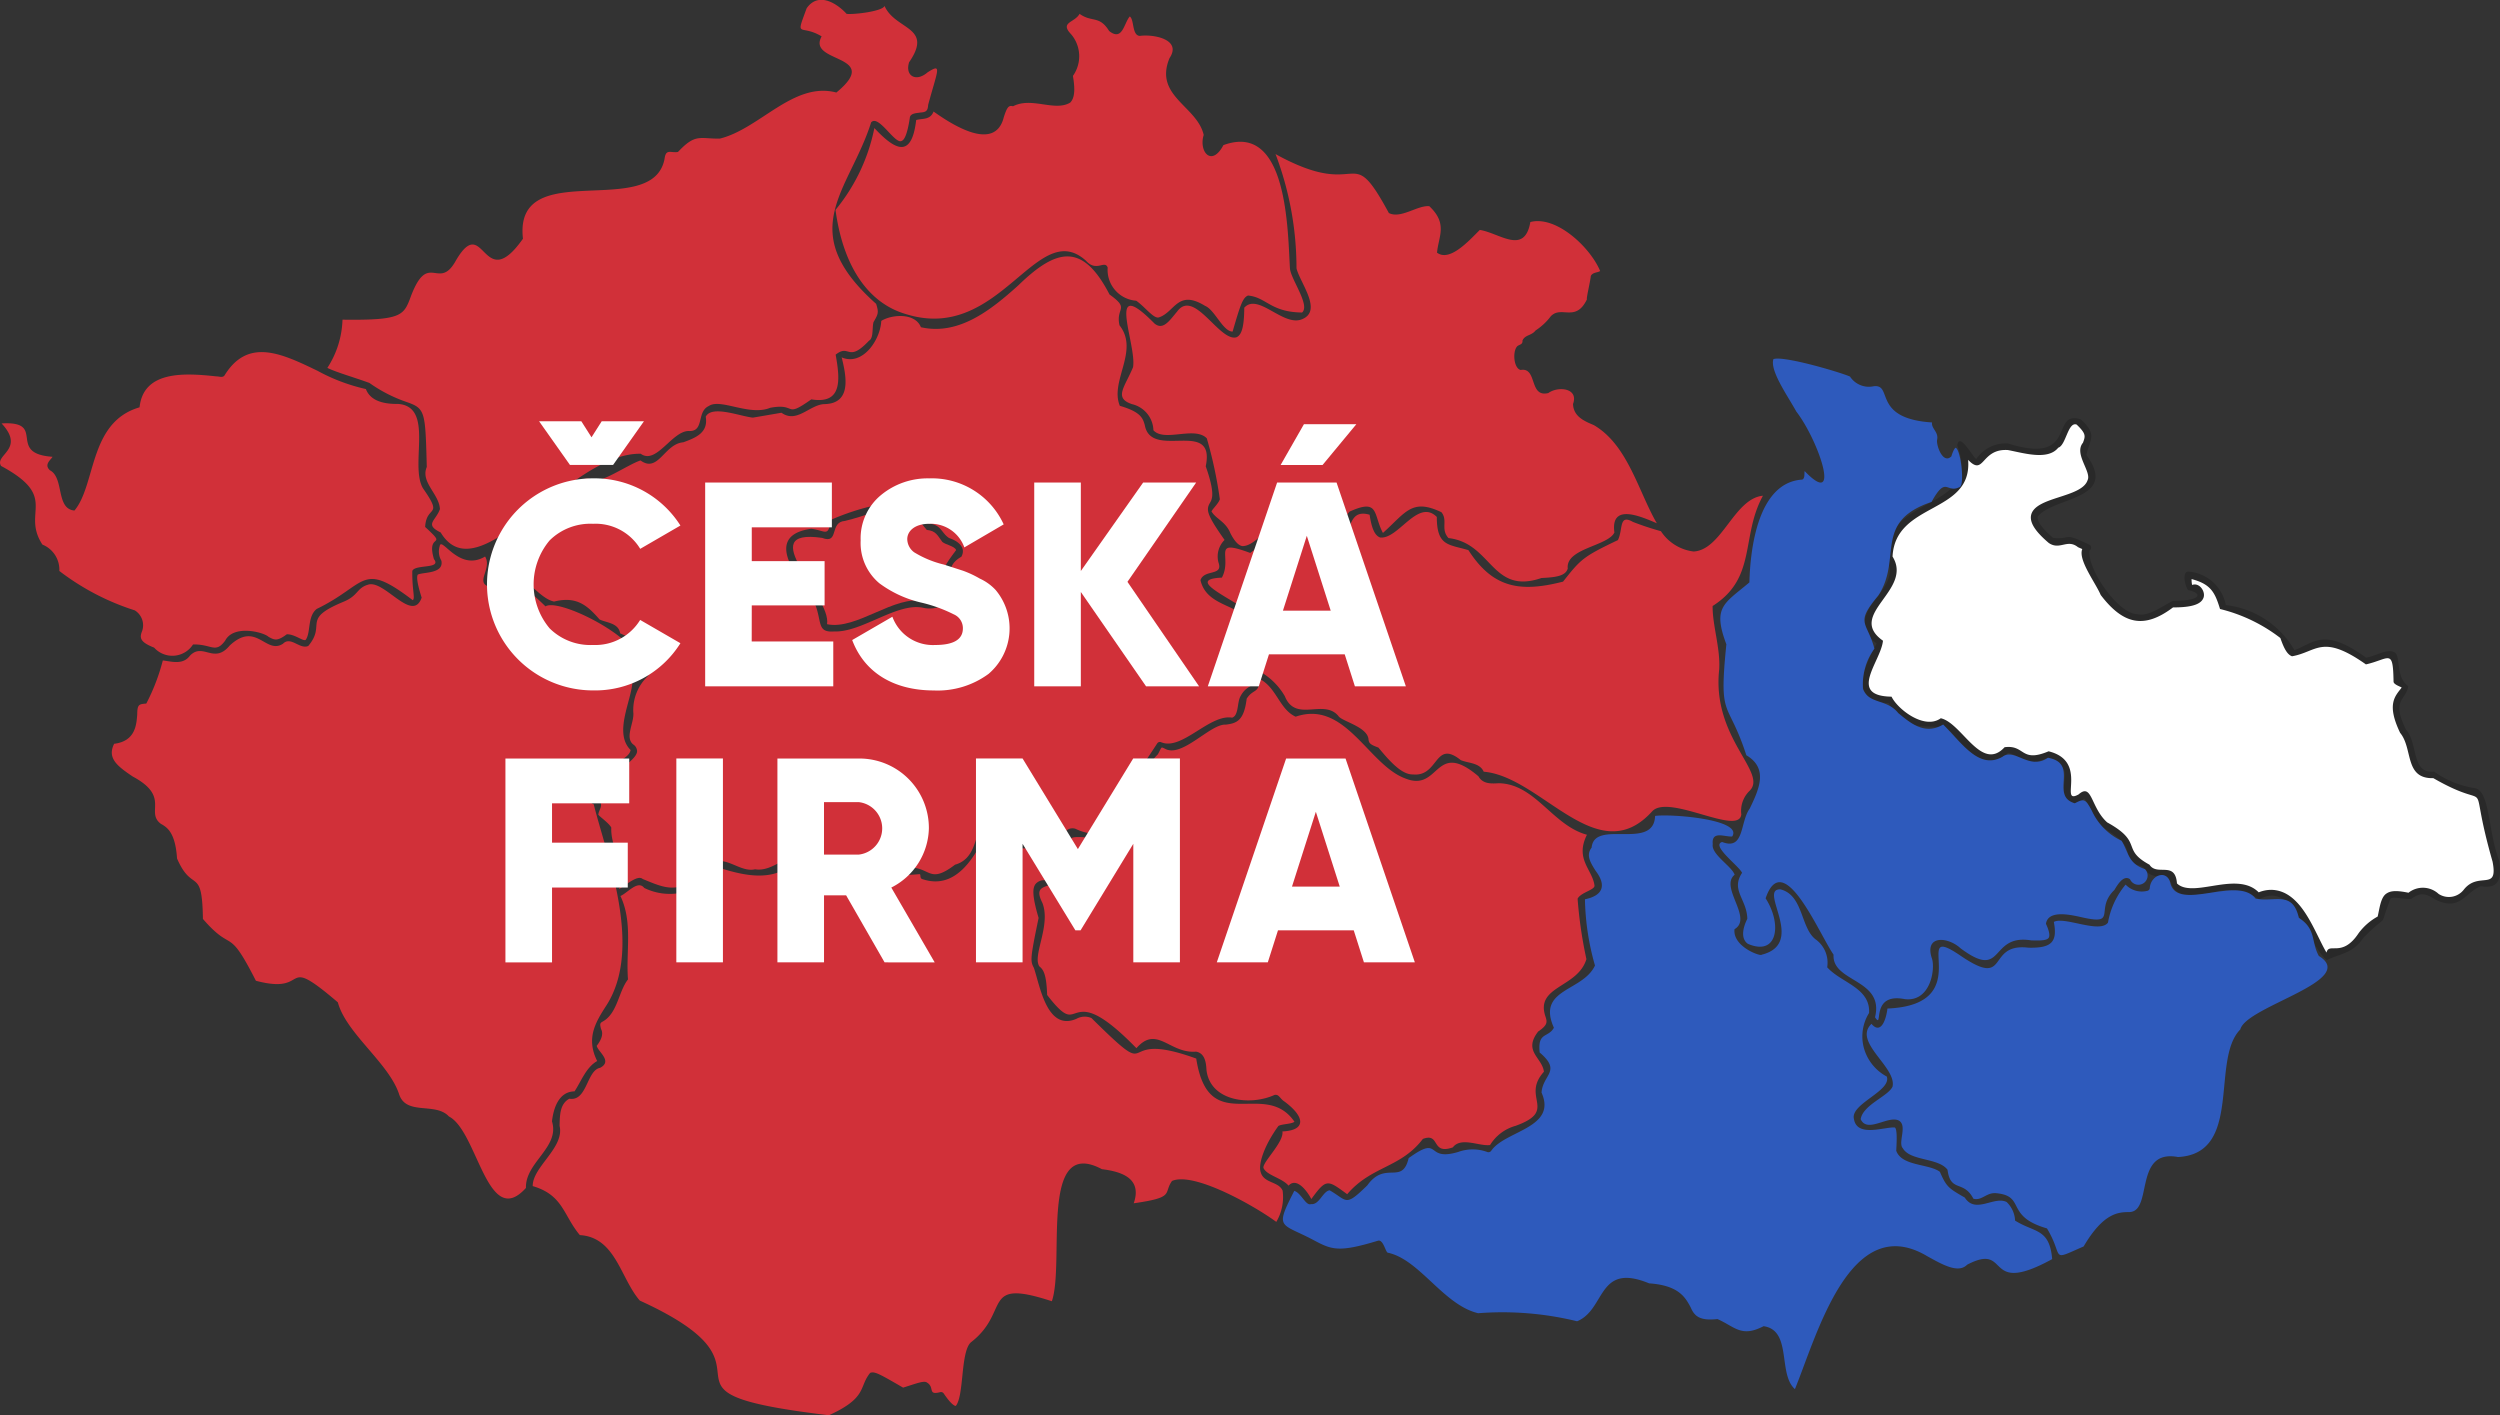 <?xml version="1.0" encoding="utf-8"?>
<!DOCTYPE svg PUBLIC "-//W3C//DTD SVG 1.1//EN" "http://www.w3.org/Graphics/SVG/1.1/DTD/svg11.dtd">
<svg id="Component_48_1" data-name="Component 48 – 1" xmlns="http://www.w3.org/2000/svg" width="158.207" height="89.561" viewBox="0 0 158.207 89.561">
  <rect x="0" y="0" width="158.207" height="89.561" fill="#333333" stroke="none"/>
  <g id="Group_486" data-name="Group 486">
    <path id="Path_397" data-name="Path 397" d="M1406.97,517.011c2.762.318,2.719,3.617,5.883,2.527.884-.045,1.525-.115,1.665-.6-.145-1.281,2.531-1.413,2.952-2.279-.257-1.854,1.593-1.054,2.685-.585-1.169-2.011-1.835-4.959-3.989-6.213-.6-.252-1.283-.537-1.315-1.334.373-1.011-.935-1.146-1.563-.694-1.244.305-.673-1.646-1.747-1.461-.435-.086-.535-1.151-.225-1.495.145-.13.36-.1.337-.368.166-.374.574-.3.828-.636a3.8,3.8,0,0,0,.965-.9c.669-.7,1.572.418,2.288-1.073-.061-.006.191-1.028.244-1.475.119-.242.423-.2.589-.314-.611-1.481-2.767-3.528-4.416-3.1-.37,2.12-1.953.691-3.2.5-.7.7-1.91,2.04-2.706,1.438.1-1.059.688-1.831-.488-2.94-.749-.07-1.8.815-2.559.433-2.573-4.745-1.584-.645-7.172-3.73a20.366,20.366,0,0,1,1.326,7.227c.225.933,1.7,2.719.315,3.237-1.181.439-2.76-1.7-3.62-.743-.009,1.186-.154,1.729-.5,1.873-1.084.289-2.678-3.12-3.755-1.623-.5.6-.891,1.195-1.432.745-3.152-3.2-1.1,1.362-1.352,2.772-.537,1.283-1.233,1.946-.061,2.337a1.756,1.756,0,0,1,1.351,1.651c.69.768,2.594-.277,3.377.508a27.16,27.16,0,0,1,.826,3.858c-.1.325-.624.753-.505.807.286.448.88.618,1.172,1.339.251.494.5.77.75.818.937.026,1.831-1.739,2.917-1.549a1.555,1.555,0,0,0,1.461.335c.17,0,.473-.156.664-.031,1.4,1.394,1.015-.181,1.75-.937,1.9-.862,1.484.179,2.112,1.35,1.466-1.321,1.834-2.2,3.7-1.313C1406.952,515.9,1406.45,516.434,1406.97,517.011Z" transform="translate(-1315.306 -482.96)" fill="#d13039"/>
    <path id="Path_398" data-name="Path 398" d="M1624.706,840.18Z" transform="translate(-1537.242 -806.431)"/>
    <path id="Path_399" data-name="Path 399" d="M1549.949,641.385h0Z" transform="translate(-1467.647 -621.363)"/>
    <path id="Path_400" data-name="Path 400" d="M2094.544,768.994c-1.263-1.035-2.112-5.092-4.274-3.85a3.419,3.419,0,0,0-2.931-.43c-3.474.663-2.046-1-3.284-1.041a1.056,1.056,0,0,1-1.088-.506c-.1-.25-.954-.163-1-.537.106-1.256-1.184-1.662-1.991-2.329a5.756,5.756,0,0,0-.791-1.549.772.772,0,0,1-1.115.136c-.58-1.263.715-1.975-1.21-2.693-1.563.69-1.514-.125-2.49-.315-1.246,1.123-2.441.039-3.351-1-.924-1.488-2.854.4-4.193-2.151-2.61-.074-1.533-2.373-.768-3.773-1.188-.847-.827-1.909.008-2.9.586-.783,1.14-1.523.606-2.455-.183-4.16,6.09-2.944,4.486-7.176.119-.951,1.083.916,1.206.847a2.253,2.253,0,0,1,2-.975c4.47,1.407,2.633-2.143,4.607-1.527,1.1.989.55,1.294.359,2.253,2.061,2.851-2.008,2.617-3.085,3.894-.041.205.1.607.978,1.357,1.231.123.539-.414,2.26.415a.208.208,0,0,1,.046.375c-.182,1.127,1.794,4.022,3.018,4.034.664.167,1.419-.4,2.25-.841,1.775.013,1.941-.476.977-.68-.2-.206-.42-1.194.018-1.172a2.611,2.611,0,0,1,2.358,2.119,5.769,5.769,0,0,1,4.342,2.851c1.211-.427,1.835-1.487,4.534.477.636-.1,1.316-.589,1.783-.344.445.182.047,1.573.891,2.148-.169.94-1.091.835-.147,2.752.775.854.324,2.822,1.775,2.651a5.962,5.962,0,0,0,2.517,1.041c1.049.079.876,2.741,1.6,4.571.16,1,.094,1.865-1.165,1.641-1.051.457-1.31,1.6-2.851.857-.654-.412-.946-.482-1.548-.05-.524.036-1.173-.184-1.309-.006-.843,2.125.085.666-1.7,2.448C2096.162,768.608,2095.388,768.561,2094.544,768.994Z" transform="translate(-1947.295 -708.233)" opacity="0.2"/>
    <path id="Path_401" data-name="Path 401" d="M2096.192,769.725c1.917.04,2.711,2.656,3.49,3.972.157-.683.986.355,2.031-1.227a3.743,3.743,0,0,1,1.207-1.055c.125-.538.192-1.244.578-1.469.269-.174.657-.185,1.371-.036a1.465,1.465,0,0,1,1.906.073,1.19,1.19,0,0,0,1.6-.276c.943-1.183,2.188.163,1.816-1.764-1.722-6.032.356-2.922-3.749-5.285-1.845.049-1.275-1.872-2.1-2.866-.888-1.845-.3-2.335.093-2.862.02-.037-.51-.18-.51-.38-.036-2.14-.244-1.433-1.748-1.091-2.789-1.965-3.092-.789-4.677-.514-.279-.1-.488-.428-.738-1.155a10.221,10.221,0,0,0-3.819-1.837c-.324-1.069-.594-1.576-1.8-1.893a1.792,1.792,0,0,0,.033.373c.48-.191.913.485.692.873-.232.476-1.125.546-1.9.547-1.831,1.384-3.157,1.076-4.576-.788-.327-.773-1.45-2.234-1.165-2.905-.087-.036-.178-.077-.273-.119-.682-.549-1.144.218-1.85-.268-.856-.729-1.211-1.286-1.118-1.755.254-1.19,3.21-1.09,3.578-2.221.259-.533-.885-1.664-.294-2.365.156-.422.209-.566-.4-1.15-.552-.2-.673,1.314-1.164,1.463-.661.83-2.222.327-3.19.149-1.718-.107-1.479,1.706-2.514.619.285,3.45-4.609,2.646-4.782,6.122,1.328,2.139-2.959,3.662-.606,5.325-.12,1.3-2.276,3.5.542,3.541.376.786,2.08,2.12,3.116,1.366,1.339.3,2.566,3.431,4.038,1.833,1.31-.173,1,1.012,2.785.258,2.574.632.609,3.446,1.9,2.728.862-.76.751.82,1.806,1.77,2.326,1.283.849,1.686,2.678,2.678.474.747,1.629-.267,1.74,1.185.46.448,1.311.31,2.209.165,1.041-.168,2.215-.357,2.963.4A2.133,2.133,0,0,1,2096.192,769.725Z" transform="translate(-1952.454 -713.414)" fill="#fff"/>
    <path id="Path_402" data-name="Path 402" d="M1482.325,823.143c3.671.314,7.217,6.332,10.668,2.5,1.055-1.111,5.5,1.6,5.633.2a1.767,1.767,0,0,1,.5-1.467c1.248-1.157-2.379-3.314-1.9-7.7.086-1.33-.431-2.8-.415-4.019,2.818-1.786,1.764-4.381,3.184-6.978-1.822.17-2.6,3.434-4.389,3.53a2.891,2.891,0,0,1-2.066-1.284c-.836-.234-1.4-.445-1.768-.586-.917-.529-.618.487-.956,1.148-2.206,1.054-2.343,1.2-3.47,2.628-2.677.685-4.423.444-5.99-1.993-1.247-.371-2-.24-2-2.1-1.2-1.2-2.433,1.437-3.587,1.3-.331-.12-.533-.554-.665-1.44-1.487-.434-1.053,1.362-1.984,1.724-.31.073-.692-.11-1.231-.592a2.588,2.588,0,0,1-1.926-.185c-.422-.4-.8.286-2.416,1.471-2.522-.938-1.089.23-1.791,1.561-3.04.137,2.617,1.974,2.629,3.24a3.584,3.584,0,0,1-.291,2.667,4.21,4.21,0,0,1,1.643,1.595c.684,1.7,2.451.141,3.388,1.251.191.341,1.9.691,1.911,1.522.047.192.068.28.624.481.806.978,1.514,1.719,2.194,1.7,1.635.161,1.348-2.245,3.017-.908C1481.347,822.615,1482.066,822.564,1482.325,823.143Z" transform="translate(-1388.431 -774.308)" fill="#d13039"/>
    <path id="Path_403" data-name="Path 403" d="M1520.886,979.419h0Z" transform="translate(-1440.591 -936.055)"/>
    <path id="Path_404" data-name="Path 404" d="M1564.342,1131.082c1.813.258.89,3.025,1.983,3.982,1.406-3.445,3.5-11.317,8.373-8.412.984.547,1.971,1.107,2.526.538,2.8-1.458.971,2.063,5.381-.353-.172-1.969-1.113-1.658-2.349-2.438a1.716,1.716,0,0,0-.535-1.175c-.794-.4-1.972.779-2.647-.281-1.035-.595-1.156-.673-1.576-1.629-.688-.519-2.42-.349-2.762-1.336.029-.532.074-1.337-.084-1.469-.627-.061-2.4.655-2.592-.538-.249-.964,2.392-1.764,2.078-2.687a2.937,2.937,0,0,1-1.455-1.829,2.8,2.8,0,0,1,.334-2.193c.094-1.6-1.783-1.912-2.65-2.894a1.819,1.819,0,0,0-.741-1.772c-.952-.74-.765-2.8-2.221-3.159-1.446-.033,1.679,3.417-1.183,4.136-.066.126-1.848-.51-1.72-1.614,1.191-.7-.962-2.649.008-3.446-.175-.535-1.5-1.294-1.385-1.933-.089-.889.773-.442,1.231-.489.7-1.081-3.882-1.443-4.88-1.3-.074,2.222-3.85.173-4.016,2.006-.349.457-.122.884.264,1.483.647.858.515,1.539-.687,1.786a16.228,16.228,0,0,0,.635,4.191c-.77,1.663-3.712,1.454-2.6,3.94-.371.659-1.038.246-.9,1.565,1.409,1.2.2,1.38.118,2.537,1,2.249-2.3,2.4-3.182,3.678a.207.207,0,0,1-.252.082,2.674,2.674,0,0,0-1.834-.005c-2.152.646-1.023-1.133-3.142.392-.412,1.741-1.475.128-2.616,1.724-1.425,1.395-1.239.969-2.382.314-.437.054-.65.936-1.184.872-.325.125-.613-.7-1.055-.838-1.232,2.4-.889,2.023,1.1,3.051,1.26.677,1.641.881,4.207.1.322-.073.458.68.6.76,2.015.412,3.525,3.308,5.729,3.832a19.878,19.878,0,0,1,6.262.51c1.823-.746,1.27-3.754,4.556-2.4,1.887.128,2.3.9,2.635,1.527.252.6.629.845,1.695.734C1562.545,1131.132,1562.933,1131.813,1564.342,1131.082Z" transform="translate(-1452.737 -1047.157)" fill="#2e5abc"/>
    <path id="Path_405" data-name="Path 405" d="M1943.63,721.764c.566.857-.359-1.589,1.883-1.147,1.674.2,1.962-2.019,1.695-2.639-.43-1.439,1.056-1.3,1.833-.579,2.813,2.1,1.787-.937,4.47-.5.484.014.985.028,1.11-.164.052-.08.1-.3-.175-.885.135-.88,1.487-.587,2.23-.422,2.38.55.814-.482,2.1-1.718.176-.287.572-.992.992-.677a.581.581,0,1,0,.941-.647c-1.075-.354-1.018-1.054-1.477-1.791a3.9,3.9,0,0,1-1.88-1.895c-.4-.74-.475-.8-1.08-.476-1.621-.479.327-2.518-1.7-2.883-1.18.821-2.114-.651-2.879-.059-1.482.843-2.557-.865-3.751-2.044-1.144.685-2.044-.063-2.842-.724-.729-.917-1.859-.542-2.229-1.526a3.837,3.837,0,0,1,.721-2.551c-.467-1.75-1.259-1.559.245-3.361,1.538-2.331-.358-4.667,3.368-5.922.937-1.695.928-.531,1.753-.93.379-.031.1-2.431-.235-2.5-.03.021-.135.123-.262.546-.541.527-.976-.735-.9-1.06.1-.494-.384-.705-.322-1.087-3.812-.247-2.443-2.433-3.686-2.293a1.428,1.428,0,0,1-1.507-.612c-.747-.316-4.263-1.339-4.848-1.1-.232.737.927,2.357,1.449,3.312,1.429,1.862,2.883,6.215.529,3.771-.036.106.055.564-.228.544-2.747.247-3.216,4.422-3.268,6.5-1.617,1.363-2.344,1.551-1.458,3.919-.494,4.877.084,3.385,1.265,7.02,1.426.842.783,2.186.215,3.373-.628.855-.326,2.671-1.747,2.115-.731.219,1.081,1.526,1.261,1.954-.73,1.1.305,1.665.332,2.907-.323.651-.394,1.279.031,1.581,1.885.818,2.182-1.237,1.127-2.876,1.109-3.255,3.354,2.19,4.3,3.565C1940.9,719.564,1944.231,719.326,1943.63,721.764Z" transform="translate(-1824.973 -657.389)" fill="#2e5abc"/>
    <path id="Path_406" data-name="Path 406" d="M2135.347,735.1Z" transform="translate(-2012.623 -708.609)"/>
    <path id="Path_407" data-name="Path 407" d="M1326.356,1006.421c.957-1.319,1.026-1.217,2.27-.307,1.536-1.8,3.373-1.643,4.791-3.5,1.122-.417.49,1.032,1.894.536.523-.686,1.681-.054,2.356-.148a2.761,2.761,0,0,1,1.609-1.213c2.727-.977.325-1.791,1.8-3.426-.112-.906-1.334-1.286-.366-2.543.625-.422.567-.614.47-.931-.687-1.969,2.034-1.817,2.585-3.653a27.467,27.467,0,0,1-.558-3.823c.2-.4,1.116-.56,1.068-.838-.128-1.012-1.252-1.658-.477-3.208-2.187-.594-3.259-3.21-5.571-3.261-.478.028-1.021.06-1.293-.438-2.812-2.383-2.412,1.041-4.641.132-2.331-.86-3.788-4.987-6.928-3.905-1.037-.467-1.2-1.853-2.3-2.4.023.956-.392.608-.8,1.264-.169,1.4-.637,1.557-1.329,1.64-.975-.062-2.772,2.136-3.848,1.52-.273-.126-.177-.12-.443.357-2.018,2.048.512,2.393.625,3.934-.273,1.028-2.611,1.912-4.251,1.43-.645-.083-1.725-.222-1.862-.036.118.246-.029.444-.263.546-.432.137-.442.821-.9,1.055a.831.831,0,0,1,.348.867c-.377.806-1.683.264-1.007,1.6.562,1.426-.645,3.333-.19,4.024.244.195.45.467.493,1.809,1.071,1.391,1.347,1.3,1.728,1.179.607-.2,1.359-.438,3.922,2.189,1.3-1.484,2.089.357,3.774.219.576.1.637.731.66,1.161.229,1.974,2.756,2.288,4.307,1.578.292-.058.332.236.635.423,1.289.958,1.392,1.818-.137,1.887.115.691-1.354,2.027-1.19,2.331.223.456,1.161.615,1.578,1.1C1325.482,1004.96,1326.208,1006.119,1326.356,1006.421Z" transform="translate(-1243.372 -930.541)" fill="#d13039"/>
    <path id="Path_408" data-name="Path 408" d="M481.861,886.487c1.822.932,2.436,7.228,4.874,4.521-.054-1.617,2.159-2.572,1.646-4.21.143-1.224.647-1.892,1.427-1.9.424-.639.733-1.526,1.434-1.92-.736-1.472-.078-2.493.617-3.571,2.3-3.679-.054-9.511-.835-12.675-.412-.16-.221-.614.083-.7-1.529-1.525,2.055-1.665,2.252-2.736-1.092-1.079.057-3.109.118-4.338.981-.3.323-.806.327-1.538-.686-1.613-5.08-3.717-5.831-3.213-1.034-1-2.1-2-3.443-1.218-1.124-.216.1-1.158-.383-1.937-1.672,1.008-2.778-1.355-2.876-.637a1.144,1.144,0,0,0,.112.9c.172.841-1.15.711-1.492.88-.069.1-.083.435.244,1.457-.577,1.66-2.365-1.161-3.392-.819-.747.222-.594.7-1.6,1.1-2.645,1.105-1.015,1.391-2.183,2.777-.527.245-1.111-.642-1.6-.14-1.1.709-1.686-1.469-3.379.121-.994,1.2-1.683-.226-2.51.637-.454.607-1.17.36-1.716.3a12.838,12.838,0,0,1-1.046,2.728c-.472.037-.567.056-.574.691-.05.676-.125,1.689-1.462,1.856-.441.9.16,1.388,1.186,2.076,2.38,1.279.783,2.231,1.764,2.983.389.221.921.523,1.032,2.2.979,2.254,1.591.421,1.637,3.824,1.942,2.24,1.534.333,3.353,3.913,3.576.952,1.446-1.823,5.186,1.365.52,1.959,3.248,3.859,3.88,5.828C479.168,886.447,481.013,885.563,481.861,886.487Z" transform="translate(-453.451 -815.833)" fill="#d13039"/>
    <path id="Path_409" data-name="Path 409" d="M904.123,1084.979Z" transform="translate(-866.416 -1034.326)"/>
    <path id="Path_410" data-name="Path 410" d="M650.533,915h0Z" transform="translate(-630.337 -876.087)"/>
    <path id="Path_411" data-name="Path 411" d="M1147.142,382.571c.62.253,1.124,1.621,1.743,1.629.481-1.647.636-2.153.978-2.282,1.165.11,1.419,1.053,3.417,1.075.533-.45-.694-2.08-.764-2.775-.149-2.407-.131-9.32-4.212-7.818-.747,1.414-1.573.407-1.247-.644-.415-1.833-3.16-2.451-2.164-4.86.8-1.185-1-1.529-1.885-1.408-.5-.036-.339-1.034-.629-1.231-.37.42-.458,1.6-1.308.918-.623-1.007-1.088-.518-1.868-1.084-.317.574-1.271.516-.541,1.288a2.145,2.145,0,0,1,.118,2.641c.156.9.1,1.411-.169,1.687-.976.594-2.444-.382-3.621.235-.282-.083-.382.077-.579.672-.549,2.269-3.3.476-4.449-.34-.21.547-.7.425-1.1.538-.287,2.454-1.323,1.924-2.646.508a11.788,11.788,0,0,1-2.459,5.178c.478,3.569,2.065,5.91,4.474,6.6,5.948,1.856,8.27-6.189,11.374-3.384.662.747,1.19-.067,1.375.433a1.956,1.956,0,0,0,1.807,2.1c.575.408,1.1,1.146,1.429,1.057C1145.233,382.976,1145.4,381.5,1147.142,382.571Z" transform="translate(-1070.883 -363.216)" fill="#d13039"/>
    <path id="Path_412" data-name="Path 412" d="M852.915,1140.22c10.009,4.571-.793,5.731,11.966,7.256,2.464-1.12,1.878-1.792,2.61-2.68.279-.115.59.066,2.085.932.876-.272,1.344-.472,1.531-.308.477.3.005.808.826.592a.208.208,0,0,1,.214.087c.557.825.756.786.764.785.544-.655.28-3.548,1-4.058,2.478-1.952.562-4.046,5.078-2.565.84-2.44-.84-10.5,3.168-8.357,1.385.166,2.535.653,2.014,2.158,2.65-.378,1.853-.612,2.422-1.413,1.379-.6,5.2,1.563,6.6,2.591a3.089,3.089,0,0,0,.4-1.977c-.256-.594-1.179-.454-1.384-1.16-.172-.468.176-1.636,1.118-2.936.236-.128.814-.112,1.016-.263-1.877-2.75-5.436,1.05-6.217-4-5.448-1.978-2.142,1.87-6.63-2.563a1.074,1.074,0,0,0-.951.047c-1.878.815-2.311-2.122-2.694-3.226-.229-.432-.238-.569.3-3.158-.44-1.475-.362-1.891-.213-2.119a.69.69,0,0,1,.56-.269c.557.07.565-.857-.037-.916-.354-.077-.566-.5-.685-.74-.14-.772-1.35.076-1.408-.77-.027-.152-.058-.324-.737-.437-.285-.177-.582-.506-.609-.42-.591,1.028-1.769,4.087-4.271,3.2-.142-.115-.023-.292-.145-.3a13.556,13.556,0,0,1-4.043-.232c-.532.168-1.222.838-1.806.658-.813-.614-1.7-2.023-2.578-.776-1.313.788-2.938.358-4.291-.066a3.671,3.671,0,0,1-4.695,1.289c-.4-.519-1.043.311-1.506.511.8,1.669.337,3.548.48,5.277-.618.792-.658,2.182-1.645,2.693-.137.085-.133.168-.062.446.192.349-.04.767-.275,1.066.1.394,1.018.966.22,1.39-.862.16-.816,2.144-1.953,1.956-.589.33-.6,1-.615,1.717.326,1.386-1.716,2.59-1.7,3.813,1.938.569,1.93,1.847,2.982,3.1C851.393,1136.214,851.687,1138.815,852.915,1140.22Z" transform="translate(-812.425 -1057.915)" fill="#d13039"/>
    <path id="Path_413" data-name="Path 413" d="M361.8,687.909a15.613,15.613,0,0,0,4.775,2.493,1.109,1.109,0,0,1,.439,1.369c-.142.388-.08.651.783.988a1.552,1.552,0,0,0,2.463-.2c1.186-.029,1.408.6,2.031-.239.538-1.042,2.449-.535,2.746-.244.37.2.539.3,1.154-.159.51-.027,1.113.519,1.214.328.314-.477.085-1.464.686-1.937,3.222-1.556,2.775-3.064,6.075-.549.165-.136-.048-.624-.03-1.849.151-.437,1.882-.111,1.37-.75-.524-1.759.968-.638-.558-2.037.085-1.443,1.19-.546-.14-2.451-.854-1.472.733-5.138-1.547-5.333-.491,0-1.707,0-2.062-.943a11.708,11.708,0,0,1-3.058-1.153c-2.263-1.092-4.4-2.123-5.884.284-.117.174-.337.065-.516.068-1.978-.213-4.616-.394-4.865,1.957-3.224.936-2.742,4.887-4.12,6.532-1.191-.1-.64-2.073-1.55-2.545-.4-.366.051-.655.163-.856-2.956-.2-.308-2.283-3.224-2.111,1.533,1.647-.484,1.984-.031,2.692,3.706,1.993,1.26,2.9,2.614,4.975A1.714,1.714,0,0,1,361.8,687.909Z" transform="translate(-358.044 -651.776)" fill="#d13039"/>
    <path id="Path_414" data-name="Path 414" d="M2071.908,1173.433c1.936.174.539,1.454,3.237,2.232,1.115,1.855.125,2.1,2.319,1.14,1.253-2.131,2.2-2.158,2.823-2.176,1.623.088.278-4.022,3.151-3.482,4.129-.217,2.043-6.151,3.94-8.073.368-1.474,7.52-3.086,4.971-4.65-.51-.931-.146-1.687-1.266-2.415-.4-1.76-1.561-.961-2.736-1.216-1.152-1.5-4.951.894-5.4-1-.215-.865-1.264-.493-1.3.364a.209.209,0,0,1-.173.149,1.411,1.411,0,0,1-1.353-.4,5.154,5.154,0,0,0-1.117,2.406c-.527.715-2.769-.413-3.426-.042.253,1.3-.175,1.664-1.613,1.629-2.7-.32-1.147,2.64-4.26.528-3.435-2.356,1.249,3.076-4.657,3.323-.073.652-.4,1.686-1.01.969-1.2,1.154,1.615,2.737,1.332,3.976-.275.607-1.875,1.149-2.015,2.058.422.927,1.772-.29,2.438.1.519.334-.094,1.4.228,1.737.469.822,2.252.592,2.829,1.362.194,1.464,1.008.625,1.638,1.833C2071.006,1173.933,2071.307,1173.39,2071.908,1173.433Z" transform="translate(-1945.606 -1097.927)" fill="#2e5abc"/>
    <path id="Path_415" data-name="Path 415" d="M2484.934,1254.014h0Z" transform="translate(-2338.071 -1191.689)"/>
    <path id="Path_416" data-name="Path 416" d="M658.037,374.709c.658.309,1.66.584,2.664.951a9.16,9.16,0,0,0,2.337,1.2c1.2.422,1.2.561,1.292,4.118-.412.96.786,1.707.832,2.666-.255.742-1.008.967.047,1.477,2.431,4.033,8.038-5.06,12.66-4.981.978.717,1.966-1.422,3.023-1.439,1.038.066.484-1.221,1.29-1.584.739-.5,2.572.66,3.882.115,1.735-.325.837.712,2.6-.533,1.974.324,1.825-1.244,1.54-2.828.9-.72.751.556,2.115-.889.292-.153.185-.817.28-1.168.3-.523.343-.6.167-1.16-5.231-4.654-1.687-7.144-.316-11.484.474-.533,1.533,1.456,1.943,1.166.116-.039.336-.287.511-1.5.069-.26.461-.248.654-.288.364-.023.477-.1.5-.486.6-2.223.906-2.661-.034-2.06-.738.642-1.443.224-1.172-.635,1.56-2.267-.867-2.025-1.554-3.563-.138.343-1.944.553-2.4.5-.619-.674-1.787-1.417-2.528-.356-.734,1.988-.412.962.947,1.78-.966,1.729,3.911,1.1.932,3.553-2.709-.717-4.848,2.3-7.381,2.918-1.28.013-1.533-.339-2.642.843-.449.08-.768-.231-.849.435-.752,3.957-9.564-.244-8.961,5.056-2.571,3.643-2.425-1.7-4.231,1.357-1.121,2.064-1.776-.761-2.93,2.475-.406,1.051-.668,1.338-4.259,1.291A5.9,5.9,0,0,1,658.037,374.709Z" transform="translate(-637.322 -351.426)" fill="#d13039"/>
    <path id="Path_417" data-name="Path 417" d="M851.687,606.913c.235-.711,1.463-.236,1.137-1.13a1.47,1.47,0,0,1,.389-1.417c-1.157-1.632-1.172-1.92-.925-2.346.136-.234.341-.589-.268-2.313.645-3.079-3.454-.369-3.856-2.606-.123-.428-.239-.833-1.579-1.221-.654-1.568,1.249-3.483-.021-5.094-.26-1.15.7-1-.632-1.952-1.7-3.289-3.34-2.944-5.785-.565-1.671,1.5-3.732,3.184-6.15,2.637-.371-.934-1.858-.812-2.509-.4-.062,1.228-1.2,2.873-2.507,2.307.3,1.2.637,2.9-1.057,2.957-.943,0-1.765,1.254-2.751.547-1.8.309-1.8.309-1.818.309-.821-.09-2.6-.808-2.976-.056.178,1.031-.672,1.343-1.424,1.619-1.193.094-1.581,1.967-2.7,1.148-.716.209-2.6,1.533-3.08,1.242-.4-.243-.725,0-1.258.451-.817.734-1.267,1.051-1.969,1.662-.122.262-1.043.728-1.608,1.247-1.975,1.5-1.234.391-1.641,2.917-.023.133.246.089.4.046,1.542-1.136,2.455,1.1,3.682,1.365,1.43-.357,2.1.242,2.883,1.135.45.212,1.2.218,1.3.878,2.043.88,1.257,1.085,1.784,2.676a2.963,2.963,0,0,0-.954,2.314c.083.64-.564,1.591,0,2.042a.529.529,0,0,1,.241.414c-.006.232-.181.49-1.082,1.192-.9.224-1.469.493-1.477.633-.1.358.45.781.068,1.215.429.37.076.639.042.96-.08.055.629.5.816.842-.058,1.334.994,2.529.492,3.89.431-.24,1.178-.922,1.494-.635,1.042.422,1.926.865,2.929.221.813-.248,1.063-.483,1.227-1.074.966-.842,1.952.48,2.956.238,1.268.216,2.25-1.377,3.569-.8,1.253,1.879,1.551.724,3.033.442a5.055,5.055,0,0,0,2.6.279c2-.3,1.618,1.179,3.458-.213,1.575-.435,1.189-2.537,1.956-2.734,1.016-.09,1.6,1.422,2.862,1.346.451.354.769,1.2.9,1.052.416-.171.765-.865,1.256-1.191-.012-.217-.084-.483.107-.662a.594.594,0,0,1,.555-.074c1.991,1.018,7.394-.125,4.492-2.157-1.153-.856-.671-1.187.665-3.258a.207.207,0,0,1,.263-.063c1.307.527,3.051-1.8,4.476-1.562.433-.144.3-.986.536-1.368a1.43,1.43,0,0,1,.607-.616C856.892,607.613,852.3,609.54,851.687,606.913Zm-15.131-1.483c-1.365.769-.3,2-.929,2.928a1.859,1.859,0,0,1-1.5.3c-1.633-.346-3.875,1.566-5.608,1.5-1.493.115-.37-1.119-2.046-3.067-1.175-1.567-1.688-3.119.591-3.432.944.134,1.052.548,1.242-.566a15.033,15.033,0,0,1,4.452-1.189c.855.085,1.192.928,1.721,1.423.816.069.812.614,1.306.923C836.3,604.415,836.889,604.824,836.556,605.43Z" transform="translate(-775.718 -570.198)" fill="#d13039"/>
    <path id="Path_418" data-name="Path 418" d="M1201.59,1153.364Z" transform="translate(-1143.343 -1097.989)"/>
    <path id="Path_419" data-name="Path 419" d="M1339.865,1116.664Z" transform="translate(-1272.07 -1063.823)"/>
    <path id="Path_420" data-name="Path 420" d="M1086.946,824.451c1.855.405,4.32-1.9,6.155-1.444,1.02.041,1.345-.044,1.2-.97-.2-.963.133-1.356.815-2.277-.1-.254-.643-.324-.872-.514-.3-.393-.395-.709-.984-.759-1.771-2.241-2.484-1.23-5.174-.572-1.021.072-.34,1.5-1.453,1.074C1082.176,818.348,1087.254,822.711,1086.946,824.451Z" transform="translate(-1034.609 -784.951)" fill="#d13039"/>
  </g>
  <g id="Group_487" data-name="Group 487" transform="translate(30.815 26.659)">
    <path id="Path_387" data-name="Path 387" d="M210.352,683.626,212.9,685.1a6.373,6.373,0,0,1-5.53,2.986,6.71,6.71,0,1,1,0-13.42,6.44,6.44,0,0,1,5.53,2.986l-2.544,1.475a3.3,3.3,0,0,0-2.986-1.585,3.666,3.666,0,0,0-2.746,1.051,4.328,4.328,0,0,0,0,5.567,3.667,3.667,0,0,0,2.746,1.051A3.331,3.331,0,0,0,210.352,683.626Zm-4.442-9.807-1.954-2.765h2.673l.645,1.014.645-1.014h2.673l-1.954,2.765Z" transform="translate(-200.656 -671.054)" fill="#fff"/>
    <path id="Path_388" data-name="Path 388" d="M247.945,693.552h5.162v2.839H245v-12.9h8.018v2.839h-5.069v2.138h4.609v2.8h-4.609Z" transform="translate(-231.19 -679.616)" fill="#fff"/>
    <path id="Path_389" data-name="Path 389" d="M274.891,692.89l2.544-1.475a2.73,2.73,0,0,0,2.71,1.788c1.161,0,1.751-.35,1.751-1.051a.948.948,0,0,0-.571-.885,9.219,9.219,0,0,0-2.1-.756,7.153,7.153,0,0,1-2.618-1.216,3.325,3.325,0,0,1-1.18-2.71,3.544,3.544,0,0,1,1.272-2.857,4.626,4.626,0,0,1,3.06-1.069,5,5,0,0,1,4.719,2.912l-2.489,1.456a2.255,2.255,0,0,0-2.23-1.493c-.885,0-1.383.442-1.383.977a1.052,1.052,0,0,0,.442.829,6.461,6.461,0,0,0,1.88.774l1.2.387a6.39,6.39,0,0,1,1.069.5,3.152,3.152,0,0,1,1,.719,3.783,3.783,0,0,1-.443,5.309,5.43,5.43,0,0,1-3.465,1.051C277.416,696.078,275.628,694.862,274.891,692.89Z" transform="translate(-251.777 -679.045)" fill="#fff"/>
    <path id="Path_390" data-name="Path 390" d="M322.323,696.391h-3.355l-4.129-5.972v5.972H311.89v-12.9h2.949v5.6l3.945-5.6h3.355l-4.35,6.286Z" transform="translate(-277.256 -679.616)" fill="#fff"/>
    <path id="Path_391" data-name="Path 391" d="M356.478,688.236l-.645-2.028H351.04l-.645,2.028h-3.226l4.387-12.9h3.76l4.387,12.9Zm.092-16.59-2.138,2.581h-2.654l1.475-2.581Zm-4.646,11.8h3.023l-1.512-4.737Z" transform="translate(-301.551 -671.461)" fill="#fff"/>
    <path id="Path_392" data-name="Path 392" d="M212.244,742.427h-4.885v2.489h4.793v2.839h-4.793v4.737H204.41v-12.9h7.834Z" transform="translate(-203.24 -718.249)" fill="#fff"/>
    <path id="Path_393" data-name="Path 393" d="M239.152,739.588H242.1v12.9h-2.949Z" transform="translate(-227.166 -718.249)" fill="#fff"/>
    <path id="Path_394" data-name="Path 394" d="M266.471,752.491l-2.433-4.24h-1.4v4.24h-2.949v-12.9h5.161a4.4,4.4,0,0,1,4.424,4.424,4.3,4.3,0,0,1-2.378,3.742l2.747,4.737Zm-3.834-10.139v3.318h2.212a1.671,1.671,0,0,0,0-3.318Z" transform="translate(-241.307 -718.249)" fill="#fff"/>
    <path id="Path_395" data-name="Path 395" d="M312.957,739.588v12.9h-2.949v-7.5l-3.336,5.474h-.332L303,744.989v7.5h-2.949v-12.9H303l3.5,5.733,3.5-5.733Z" transform="translate(-269.104 -718.249)" fill="#fff"/>
    <path id="Path_396" data-name="Path 396" d="M358.311,752.491l-.645-2.028h-4.793l-.645,2.028H349l4.387-12.9h3.76l4.387,12.9Zm-4.553-4.793h3.023l-1.512-4.737Z" transform="translate(-302.813 -718.249)" fill="#fff"/>
  </g>
</svg>
